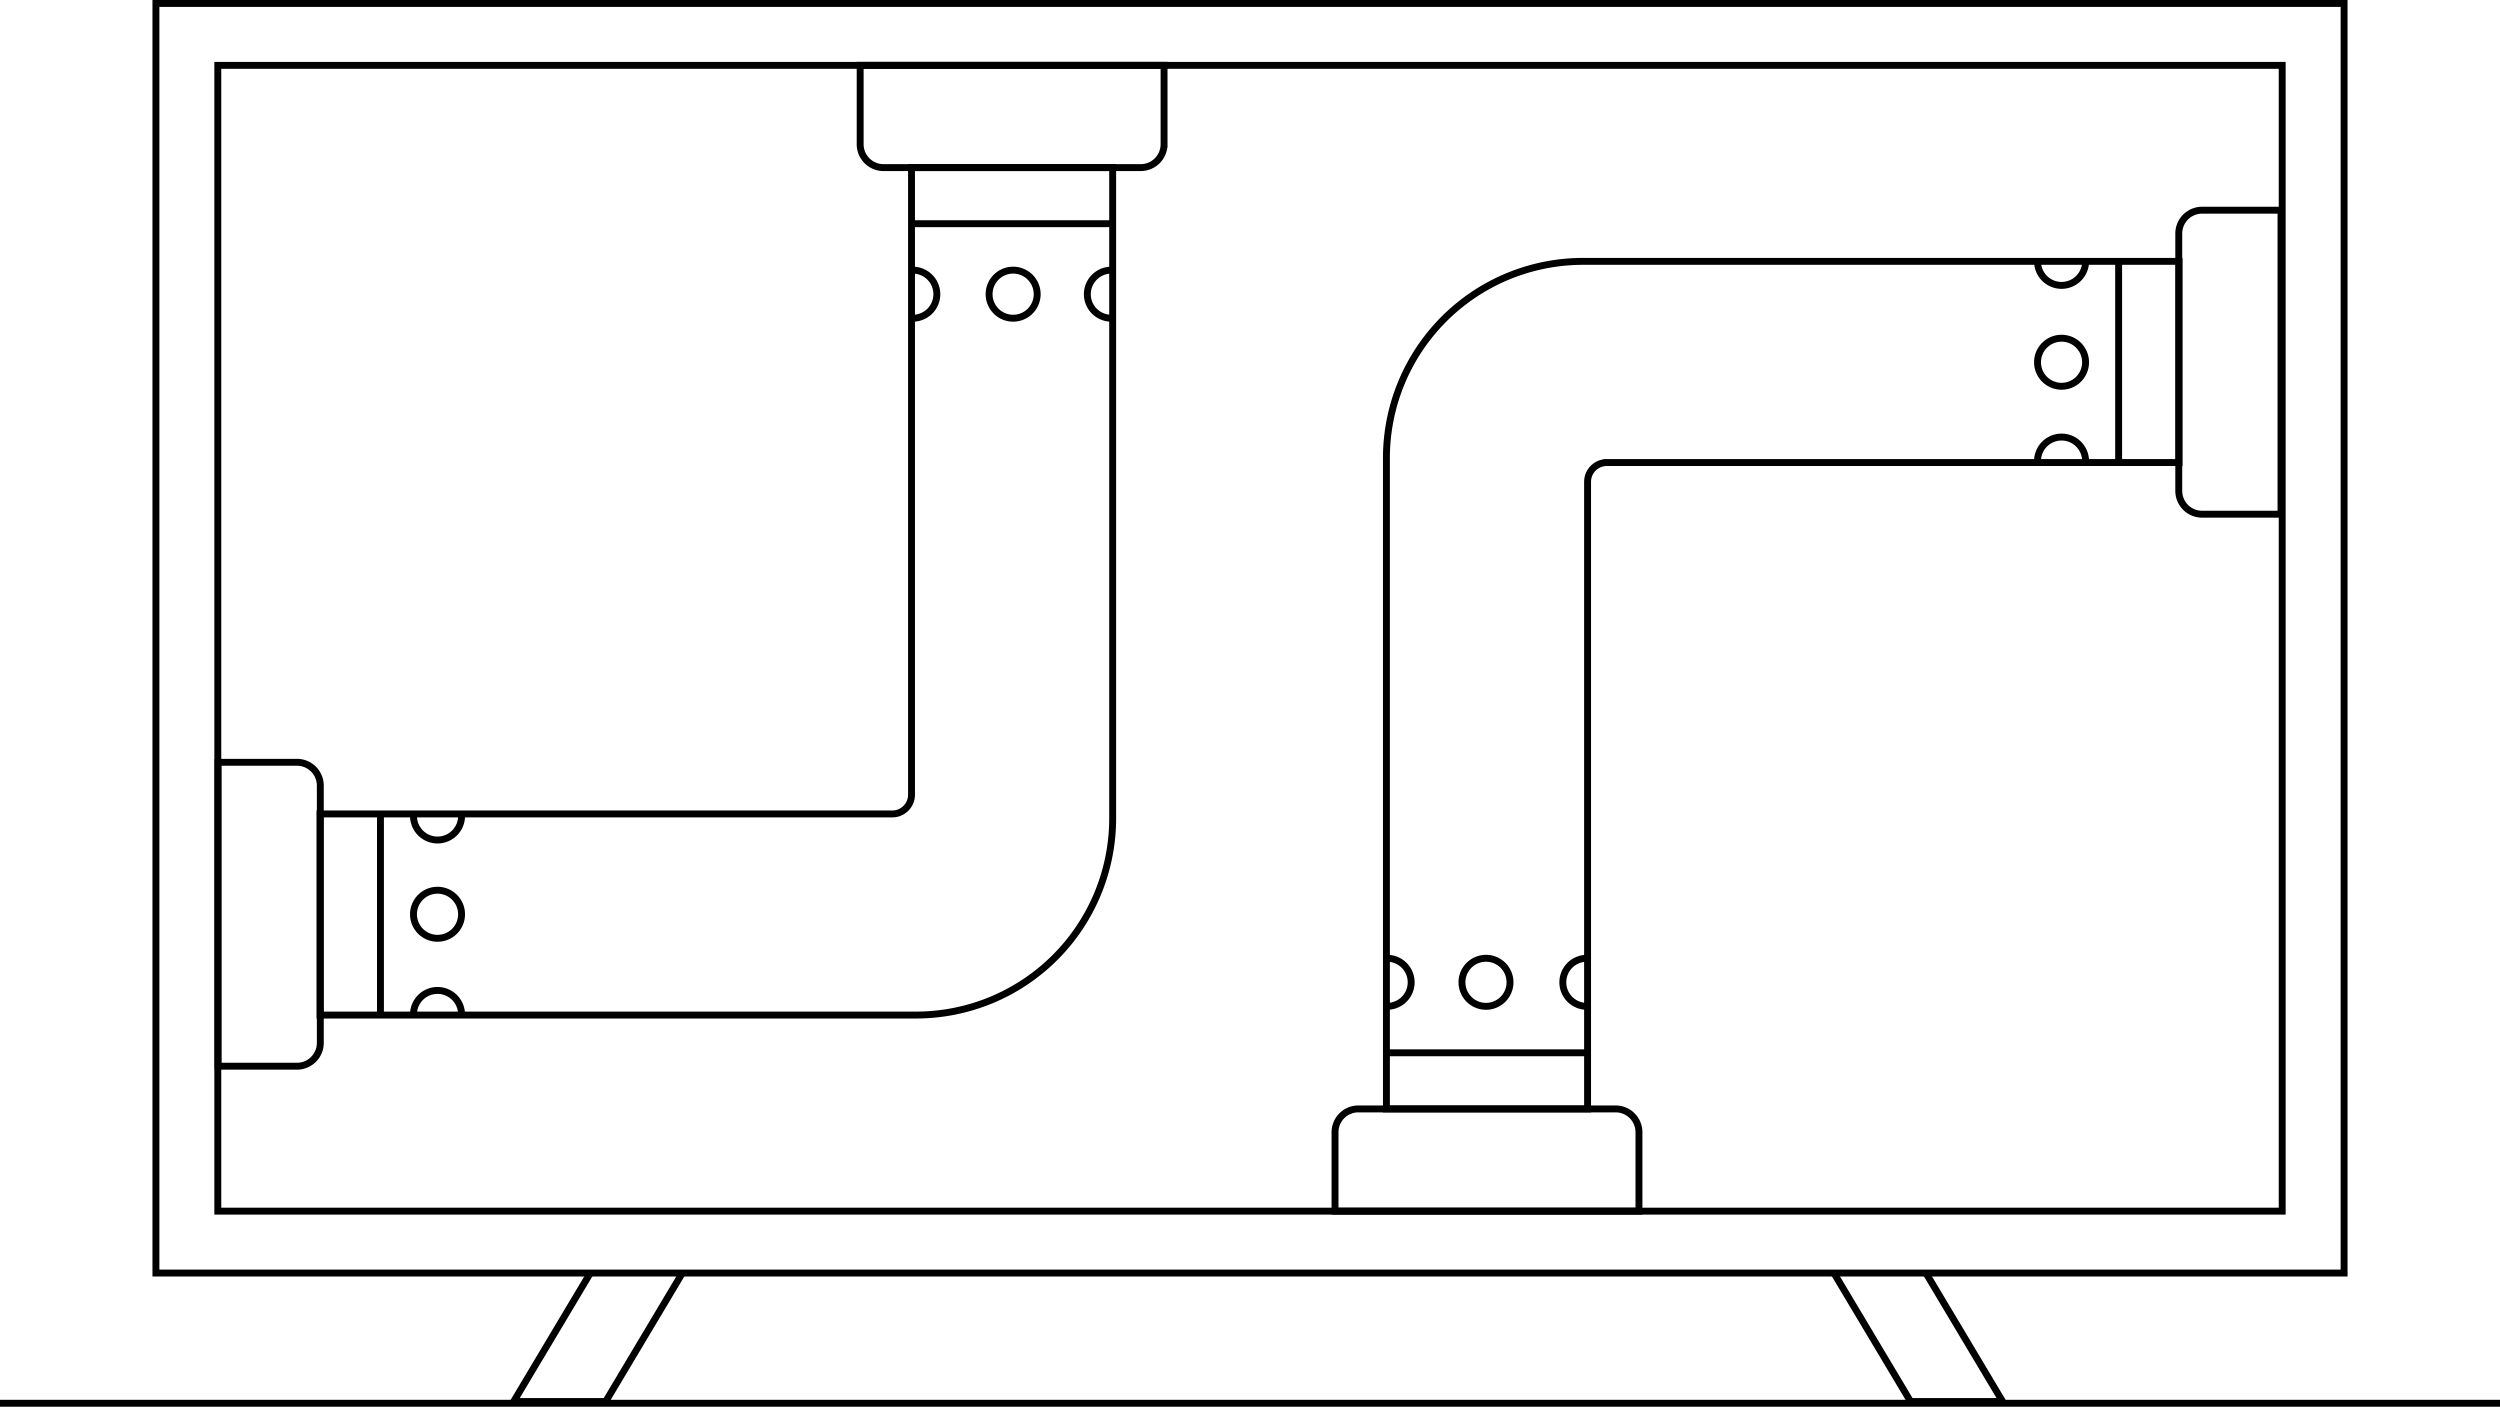 <svg height="101.722" width="180.779" xmlns="http://www.w3.org/2000/svg" xmlns:xlink="http://www.w3.org/1999/xlink"><clipPath id="a"><path d="m0 0h180.779v101.722h-180.779z"/></clipPath><g fill="none" stroke="#000" stroke-miterlimit="10" stroke-width=".5"><g clip-path="url(#a)"><path d="m132.613 92.056 5.544 9.29h6.655l-5.544-9.29"/><path d="m49.342 92.056-5.544 9.29h-6.655l5.544-9.29"/><path d="m21.475 77.1h-5.706v-21.977h5.706a1.687 1.687 0 0 1 1.687 1.687v18.6a1.687 1.687 0 0 1 -1.687 1.69z"/><path d="m62.2 10.432v-5.706h21.975v5.706a1.687 1.687 0 0 1 -1.687 1.687h-18.6a1.687 1.687 0 0 1 -1.688-1.687z"/><path d="m66.234 73.4h-43.091v-14.542h41.377a1.393 1.393 0 0 0 1.393-1.392v-45.347h14.546v47.061a14.225 14.225 0 0 1 -14.225 14.22z"/><path d="m27.511 58.858v14.547"/><path d="m80.459 16.176h-14.547"/><path d="m33.376 58.963a1.738 1.738 0 1 1 -3.475 0"/><path d="m33.376 66.112a1.738 1.738 0 1 1 -1.738-1.738 1.738 1.738 0 0 1 1.738 1.738z"/><path d="m29.9 73.4a1.738 1.738 0 1 1 3.475 0"/><path d="m80.407 23.011a1.738 1.738 0 1 1 0-3.475"/><path d="m73.258 23.011a1.738 1.738 0 1 1 1.742-1.738 1.738 1.738 0 0 1 -1.742 1.738z"/><path d="m65.965 19.536a1.738 1.738 0 1 1 0 3.475"/><path d="m159.237 15.2h5.706v21.983h-5.706a1.687 1.687 0 0 1 -1.687-1.683v-18.6a1.687 1.687 0 0 1 1.687-1.7z"/><path d="m118.516 81.874v5.706h-21.978v-5.706a1.687 1.687 0 0 1 1.687-1.687h18.6a1.687 1.687 0 0 1 1.691 1.687z"/><path d="m114.479 18.9h43.091v14.548h-41.377a1.393 1.393 0 0 0 -1.393 1.392v45.347h-14.546v-47.061a14.225 14.225 0 0 1 14.225-14.226z"/><path d="m153.202 33.448v-14.547"/><path d="m100.254 76.129h14.547"/><path d="m147.337 33.343a1.737 1.737 0 1 1 3.475 0"/><path d="m147.337 26.193a1.737 1.737 0 1 1 1.738 1.739 1.738 1.738 0 0 1 -1.738-1.739z"/><path d="m150.812 18.9a1.737 1.737 0 1 1 -3.475 0"/><path d="m100.306 69.295a1.737 1.737 0 1 1 0 3.475"/><path d="m107.455 69.295a1.737 1.737 0 1 1 -1.738 1.738 1.738 1.738 0 0 1 1.738-1.738z"/><path d="m114.748 72.77a1.737 1.737 0 1 1 0-3.475"/></g><g clip-path="url(#a)"><path d="m0 101.472h180.779"/><path d="m11.275.25h158.23v91.806h-158.23z"/></g><path d="m15.75 4.726h149.279v82.854h-149.279z"/></g></svg>